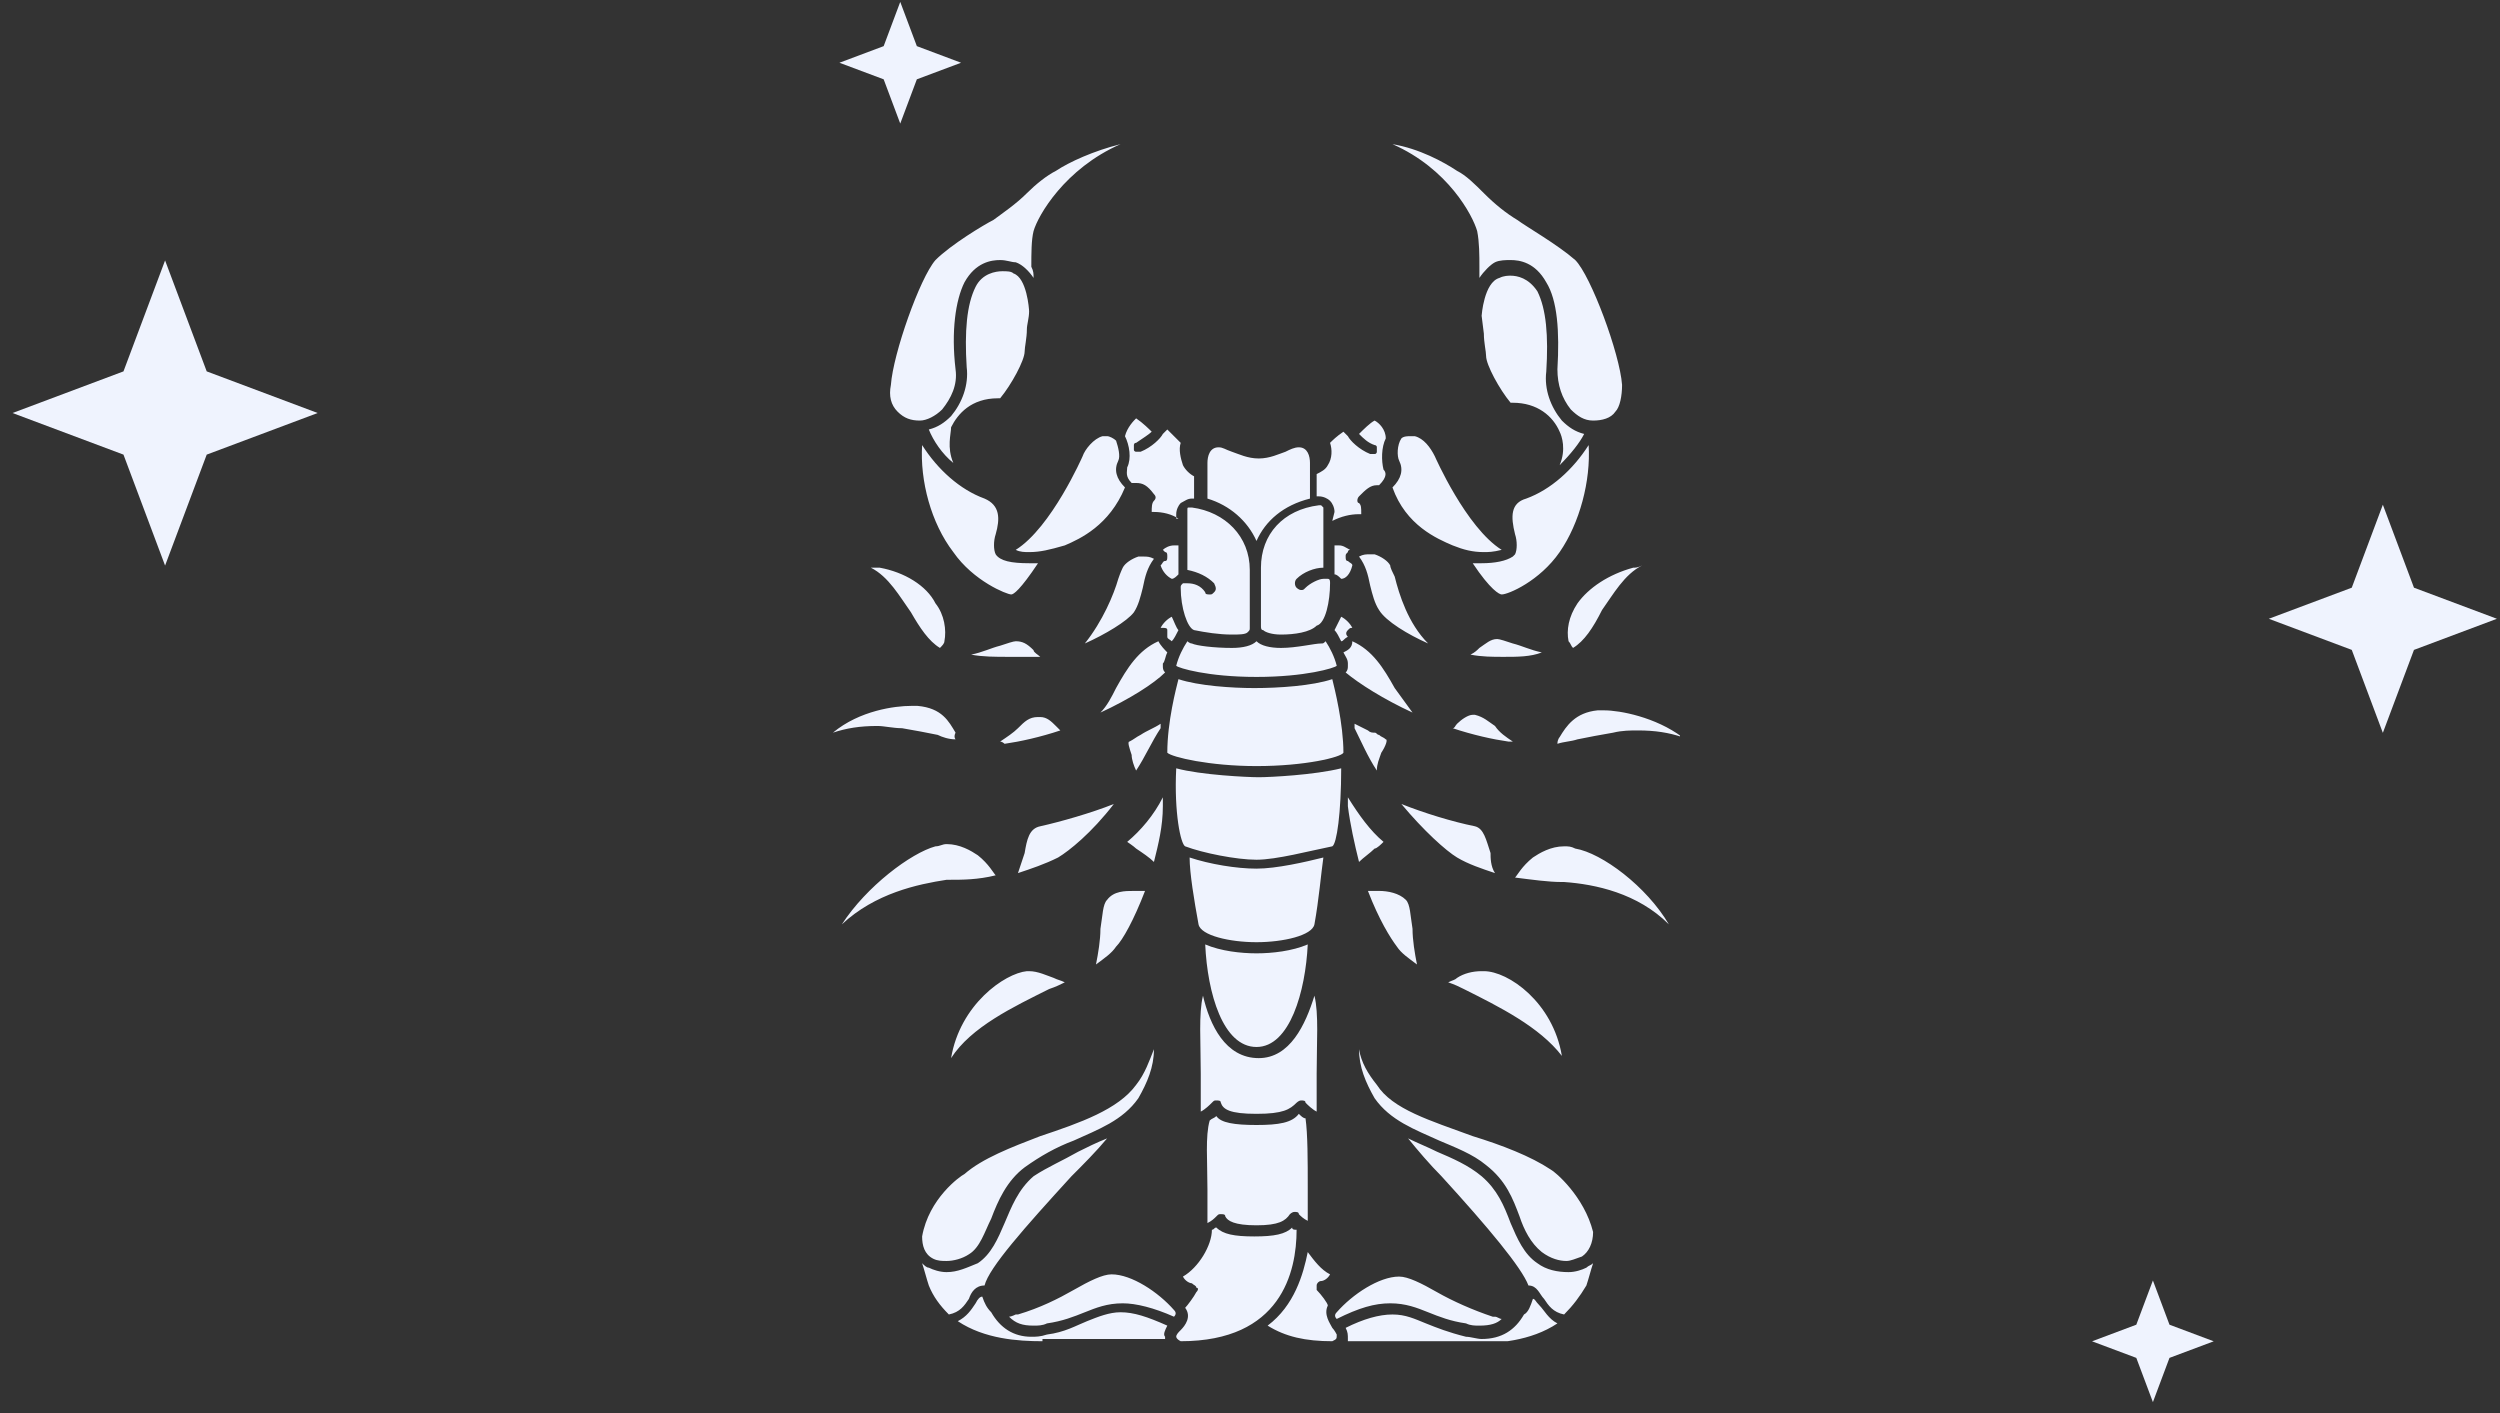 <svg xmlns="http://www.w3.org/2000/svg" width="92" height="52" viewBox="0 0 92 52" fill="none"><rect x="0" y="0" width="92" height="52" fill="#333333" stroke="none"/><path d="M87.689 18.574L86.545 21.627L83.492 22.771L86.545 23.916L87.689 26.969L88.834 23.916L91.886 22.771L88.834 21.627L87.689 18.574Z" fill="#EFF3FE"></path><path d="M6.075 9.584L4.544 13.667L0.461 15.199L4.544 16.73L6.075 20.813L7.607 16.73L11.69 15.199L7.607 13.667L6.075 9.584Z" fill="#EFF3FE"></path><path d="M79.227 47.121L78.616 48.749L76.988 49.36L78.616 49.97L79.227 51.598L79.837 49.97L81.465 49.36L79.837 48.749L79.227 47.121Z" fill="#EFF3FE"></path><g clip-path="url(#clip0_659_35372)"><path d="M49.602 49.357V49.275C49.602 49.111 49.602 49.029 49.52 48.865C50.176 48.537 50.75 48.373 51.243 48.373C51.735 48.373 52.063 48.537 52.473 48.701C52.883 48.865 53.293 49.029 53.95 49.193C54.114 49.193 54.36 49.275 54.524 49.275C55.262 49.275 55.754 48.947 56.083 48.373C56.247 48.291 56.329 48.044 56.411 47.798C56.493 47.798 56.493 47.88 56.657 48.044C56.821 48.209 56.985 48.537 57.313 48.701C56.329 49.357 55.098 49.439 54.196 49.439H49.602V49.357ZM38.363 49.357C37.461 49.357 36.231 49.275 35.246 48.619C35.574 48.455 35.738 48.209 35.902 47.962C35.984 47.798 36.066 47.716 36.148 47.716C36.231 47.962 36.313 48.127 36.477 48.291C36.805 48.865 37.297 49.193 37.953 49.193C38.117 49.193 38.281 49.193 38.528 49.111C39.184 49.029 39.594 48.783 40.004 48.619C40.414 48.455 40.824 48.291 41.235 48.291C41.727 48.291 42.219 48.455 42.957 48.783C42.875 48.947 42.793 49.111 42.875 49.193V49.275H38.363V49.357ZM43.45 49.357C43.285 49.275 43.285 49.193 43.285 49.193C43.285 49.111 43.367 49.029 43.45 48.947C43.614 48.783 43.86 48.455 43.614 48.127C43.696 48.044 43.942 47.716 44.024 47.552C44.106 47.47 44.106 47.388 44.024 47.388C44.024 47.306 43.942 47.306 43.86 47.224C43.778 47.224 43.614 47.142 43.532 46.978C44.106 46.65 44.598 45.83 44.598 45.255C44.68 45.255 44.68 45.173 44.762 45.173C45.008 45.419 45.418 45.501 46.157 45.501C46.895 45.501 47.305 45.419 47.551 45.173C47.551 45.255 47.633 45.255 47.715 45.255C47.715 46.814 47.141 49.357 43.45 49.357ZM49.028 49.357C48.043 49.357 47.305 49.193 46.649 48.783C47.633 48.044 47.961 46.896 48.125 46.076C48.371 46.404 48.617 46.732 48.946 46.896C48.864 47.06 48.7 47.142 48.617 47.142C48.535 47.142 48.453 47.224 48.453 47.306C48.453 47.388 48.453 47.47 48.453 47.47C48.617 47.634 48.864 47.962 48.864 48.044C48.7 48.373 48.946 48.701 49.028 48.865C49.11 48.947 49.192 49.111 49.192 49.111C49.192 49.275 49.192 49.275 49.028 49.357ZM54.442 48.783C54.278 48.783 54.114 48.783 53.95 48.701C53.375 48.619 52.965 48.455 52.555 48.291C52.145 48.127 51.735 47.962 51.161 47.962C50.586 47.962 50.012 48.127 49.192 48.537C49.11 48.455 49.11 48.373 49.192 48.291C49.766 47.634 50.75 46.978 51.489 46.978C51.817 46.978 52.309 47.224 52.883 47.552C53.458 47.88 54.196 48.209 54.934 48.455H55.016C55.098 48.455 55.18 48.537 55.262 48.537C55.098 48.701 54.852 48.783 54.442 48.783ZM38.035 48.783C37.625 48.783 37.379 48.701 37.133 48.455C37.215 48.455 37.379 48.373 37.379 48.373H37.461C38.281 48.127 38.938 47.798 39.512 47.47C40.086 47.142 40.578 46.896 40.906 46.896C41.645 46.896 42.629 47.552 43.203 48.209C43.285 48.291 43.285 48.373 43.203 48.455C42.465 48.127 41.809 47.962 41.317 47.962C40.742 47.962 40.332 48.127 39.922 48.291C39.512 48.455 39.102 48.619 38.528 48.701C38.363 48.783 38.199 48.783 38.035 48.783ZM34.918 48.373C34.59 48.044 34.344 47.716 34.18 47.306C34.098 47.06 34.016 46.732 33.934 46.486C34.016 46.568 34.098 46.65 34.18 46.65C34.344 46.732 34.59 46.814 34.836 46.814C35.246 46.814 35.574 46.65 35.984 46.486C36.477 46.158 36.723 45.584 36.969 45.009C37.215 44.435 37.461 43.779 38.035 43.286C38.528 42.958 39.102 42.712 39.676 42.384C40.004 42.22 40.332 42.056 40.742 41.892C40.332 42.384 39.84 42.876 39.43 43.286C37.707 45.173 36.395 46.65 36.231 47.306C35.902 47.306 35.738 47.552 35.656 47.798C35.492 48.044 35.328 48.291 34.918 48.373ZM57.559 48.373C57.149 48.291 56.985 48.044 56.821 47.798C56.657 47.634 56.575 47.306 56.247 47.306C56.001 46.65 54.77 45.173 53.047 43.286C52.637 42.876 52.145 42.302 51.817 41.892C52.145 42.056 52.555 42.22 52.883 42.384C53.458 42.63 54.032 42.876 54.524 43.286C55.098 43.779 55.344 44.353 55.59 45.009C55.836 45.584 56.083 46.158 56.575 46.486C56.903 46.732 57.313 46.814 57.723 46.814C57.969 46.814 58.215 46.732 58.379 46.65C58.462 46.568 58.544 46.568 58.626 46.486C58.544 46.732 58.462 47.06 58.379 47.306C58.133 47.716 57.887 48.044 57.559 48.373ZM57.641 46.404C57.395 46.404 57.067 46.322 56.739 46.076C56.329 45.748 56.083 45.255 55.919 44.763C55.672 44.107 55.426 43.451 54.688 42.876C54.196 42.466 53.539 42.22 52.965 41.974C52.063 41.564 51.161 41.236 50.586 40.415C50.258 39.841 50.012 39.267 50.012 38.611C50.094 39.103 50.34 39.513 50.668 39.923C51.243 40.825 52.637 41.236 54.196 41.81C55.262 42.138 56.329 42.548 57.067 43.04C57.231 43.122 58.297 44.025 58.626 45.337C58.626 45.748 58.462 46.076 58.215 46.24C57.969 46.322 57.805 46.404 57.641 46.404ZM34.836 46.404C34.672 46.404 34.508 46.404 34.344 46.322C34.016 46.158 33.934 45.83 33.934 45.501C34.18 44.107 35.328 43.286 35.492 43.205C36.148 42.63 37.215 42.22 38.281 41.81C39.758 41.318 41.153 40.825 41.809 39.923C42.137 39.513 42.301 39.021 42.465 38.611C42.465 39.267 42.219 39.841 41.891 40.415C41.317 41.236 40.414 41.564 39.512 41.974C38.856 42.22 38.281 42.548 37.707 42.958C37.051 43.451 36.723 44.189 36.477 44.845C36.231 45.337 36.066 45.912 35.656 46.158C35.41 46.322 35.082 46.404 34.836 46.404ZM46.239 45.091C45.418 45.091 45.172 44.927 45.09 44.763C45.09 44.681 45.008 44.681 44.926 44.681C44.844 44.681 44.844 44.681 44.762 44.763C44.68 44.845 44.598 44.927 44.434 45.009C44.434 44.599 44.434 44.189 44.434 43.779C44.434 42.712 44.352 41.81 44.516 41.236C44.598 41.154 44.68 41.154 44.762 41.072C44.926 41.318 45.418 41.4 46.239 41.4C47.059 41.4 47.551 41.318 47.797 40.989C47.879 41.072 47.961 41.154 48.043 41.154C48.125 41.728 48.125 42.712 48.125 43.697C48.125 44.107 48.125 44.517 48.125 44.927C47.961 44.845 47.879 44.763 47.797 44.681C47.797 44.599 47.715 44.599 47.633 44.599C47.551 44.599 47.469 44.681 47.469 44.681C47.305 44.927 47.059 45.091 46.239 45.091ZM46.239 40.989C45.254 40.989 45.008 40.825 44.926 40.579C44.926 40.497 44.844 40.497 44.762 40.497C44.68 40.497 44.68 40.497 44.598 40.579C44.516 40.661 44.352 40.825 44.188 40.907C44.188 40.415 44.188 39.923 44.188 39.513C44.188 38.364 44.106 37.298 44.27 36.642C44.516 37.708 45.09 38.939 46.321 38.939C47.469 38.939 48.043 37.708 48.371 36.642C48.535 37.298 48.453 38.364 48.453 39.513C48.453 39.923 48.453 40.415 48.453 40.907C48.289 40.825 48.125 40.661 48.043 40.579C48.043 40.497 47.961 40.497 47.879 40.497C47.797 40.497 47.715 40.579 47.715 40.579C47.469 40.825 47.223 40.989 46.239 40.989ZM35 38.939C35.328 36.97 36.969 35.821 37.789 35.739H37.871C38.199 35.739 38.528 35.903 38.774 35.986C38.938 36.068 39.02 36.068 39.184 36.15C39.02 36.232 38.856 36.314 38.609 36.396C37.297 37.052 35.738 37.79 35 38.939ZM57.477 38.857C56.657 37.79 55.18 37.052 53.868 36.396C53.704 36.314 53.539 36.232 53.293 36.15C53.458 36.068 53.539 36.068 53.621 35.986C53.868 35.821 54.196 35.739 54.524 35.739H54.606C55.508 35.739 57.149 36.888 57.477 38.857ZM46.239 38.529C45.008 38.529 44.434 36.56 44.352 34.755C44.926 35.001 45.664 35.083 46.239 35.083C46.813 35.083 47.551 35.001 48.125 34.755C48.043 36.478 47.469 38.529 46.239 38.529ZM40.332 35.493C40.414 35.083 40.496 34.591 40.496 34.181C40.578 33.688 40.578 33.278 40.742 33.114C40.989 32.786 41.399 32.786 41.727 32.786C41.891 32.786 41.973 32.786 42.137 32.786C41.727 33.853 41.317 34.591 41.071 34.837C40.906 35.083 40.66 35.247 40.332 35.493ZM52.145 35.493C51.817 35.247 51.571 35.083 51.407 34.837C51.161 34.509 50.75 33.853 50.34 32.786C50.422 32.786 50.586 32.786 50.75 32.786C51.078 32.786 51.489 32.868 51.735 33.114C51.899 33.278 51.899 33.688 51.981 34.181C51.981 34.591 52.063 35.083 52.145 35.493ZM46.239 34.673C45.254 34.673 44.188 34.427 44.106 34.017C43.942 33.114 43.778 32.13 43.778 31.556C44.516 31.802 45.5 31.966 46.239 31.966C46.977 31.966 48.043 31.72 48.7 31.556C48.617 32.13 48.535 33.114 48.371 34.017C48.289 34.427 47.223 34.673 46.239 34.673ZM30.98 34.017C31.883 32.622 33.523 31.392 34.426 31.145C34.59 31.145 34.672 31.063 34.836 31.063C35.328 31.063 35.738 31.309 35.984 31.474C36.395 31.802 36.559 32.13 36.641 32.212C35.984 32.376 35.41 32.376 34.918 32.376H34.836C33.77 32.54 32.211 32.868 30.98 34.017ZM61.415 34.017C60.266 32.868 58.708 32.54 57.559 32.458H57.477C56.985 32.458 56.411 32.376 55.754 32.294C55.836 32.212 56.001 31.884 56.411 31.556C56.657 31.392 57.067 31.145 57.559 31.145C57.723 31.145 57.805 31.145 57.969 31.227C58.954 31.392 60.594 32.622 61.415 34.017ZM37.461 32.13C37.543 31.884 37.625 31.638 37.707 31.392C37.789 30.899 37.871 30.489 38.281 30.407C39.02 30.243 40.168 29.915 40.989 29.587C40.168 30.653 39.348 31.309 38.938 31.556C38.446 31.802 37.953 31.966 37.461 32.13ZM55.016 32.13C54.524 31.966 54.032 31.802 53.621 31.556C53.211 31.309 52.391 30.571 51.571 29.587C52.391 29.915 53.458 30.243 54.278 30.407C54.606 30.489 54.688 30.899 54.852 31.392C54.852 31.556 54.852 31.884 55.016 32.13ZM50.012 31.72C49.848 31.063 49.684 30.325 49.602 29.669C49.602 29.587 49.602 29.423 49.602 29.341C50.012 29.997 50.422 30.571 50.914 30.981C50.832 31.063 50.668 31.227 50.586 31.227C50.422 31.392 50.176 31.556 50.012 31.72ZM42.465 31.72C42.301 31.556 42.055 31.392 41.809 31.227C41.727 31.145 41.481 30.981 41.481 30.981C41.973 30.571 42.465 29.997 42.793 29.341C42.793 29.423 42.793 29.587 42.793 29.669C42.793 30.407 42.629 31.063 42.465 31.72ZM46.239 31.638C45.5 31.638 44.27 31.392 43.614 31.145C43.45 31.063 43.203 29.915 43.285 28.274C44.188 28.52 45.91 28.602 46.321 28.602C46.731 28.602 48.371 28.52 49.356 28.274C49.356 29.915 49.192 31.063 49.028 31.145C48.207 31.309 46.977 31.638 46.239 31.638ZM41.809 28.356C41.727 28.192 41.645 27.946 41.645 27.782C41.563 27.536 41.481 27.29 41.563 27.29C41.727 27.208 41.809 27.126 41.973 27.044C42.219 26.88 42.465 26.798 42.711 26.634C42.711 26.716 42.711 26.716 42.711 26.798C42.383 27.29 42.137 27.864 41.809 28.356ZM50.668 28.356C50.34 27.864 50.094 27.29 49.848 26.798C49.848 26.716 49.848 26.716 49.848 26.634C50.012 26.716 50.176 26.798 50.34 26.88C50.422 26.962 50.504 26.962 50.586 26.962C50.668 26.962 50.668 27.044 50.75 27.044C50.832 27.126 50.914 27.126 50.996 27.208C51.078 27.208 50.996 27.454 50.832 27.7C50.75 27.946 50.668 28.11 50.668 28.356ZM46.239 28.192C44.516 28.192 43.121 27.864 42.957 27.7C42.957 26.552 43.285 25.321 43.367 24.993C44.106 25.239 45.336 25.321 46.157 25.321C47.059 25.321 48.289 25.239 49.028 24.993C49.11 25.321 49.438 26.634 49.438 27.7C49.356 27.864 48.043 28.192 46.239 28.192ZM36.805 27.29C37.051 27.126 37.297 26.962 37.461 26.798C37.707 26.552 37.871 26.387 38.199 26.387H38.281C38.528 26.387 38.692 26.552 38.856 26.716C38.938 26.798 38.938 26.798 39.02 26.88C38.281 27.126 37.543 27.29 36.969 27.372C36.887 27.29 36.805 27.29 36.805 27.29ZM55.672 27.29C55.59 27.29 55.59 27.29 55.508 27.29C54.934 27.208 54.196 27.044 53.458 26.798C53.539 26.798 53.539 26.716 53.621 26.634C53.786 26.47 54.032 26.305 54.196 26.305H54.278C54.606 26.387 54.77 26.552 55.016 26.716C55.18 26.962 55.426 27.126 55.672 27.29ZM57.395 27.126C57.641 26.716 57.969 26.223 58.79 26.141C58.872 26.141 58.954 26.141 59.036 26.141C59.61 26.141 60.922 26.387 61.907 27.126C61.415 26.962 60.922 26.88 60.266 26.88C60.02 26.88 59.692 26.88 59.364 26.962C58.872 27.044 58.462 27.126 58.051 27.208C57.805 27.29 57.559 27.29 57.313 27.372C57.313 27.208 57.395 27.126 57.395 27.126ZM35.164 27.208C34.918 27.208 34.672 27.126 34.508 27.044C34.098 26.962 33.688 26.88 33.195 26.798C32.867 26.798 32.539 26.716 32.293 26.716C31.637 26.716 31.145 26.798 30.652 26.962C31.637 26.141 32.949 25.977 33.523 25.977C33.605 25.977 33.688 25.977 33.77 25.977C34.672 26.059 34.918 26.552 35.164 26.962C35.082 27.126 35.164 27.208 35.164 27.208ZM40.496 26.223C40.742 25.977 40.906 25.649 41.071 25.321C41.481 24.583 41.891 23.926 42.629 23.598C42.711 23.762 42.875 23.926 42.957 24.009C42.875 24.172 42.875 24.337 42.793 24.419C42.793 24.419 42.793 24.419 42.793 24.501C42.793 24.583 42.793 24.665 42.875 24.747C42.465 25.157 41.563 25.731 40.496 26.223ZM51.981 26.223C50.914 25.731 50.012 25.157 49.52 24.747C49.602 24.665 49.602 24.583 49.602 24.501C49.602 24.501 49.602 24.501 49.602 24.419C49.602 24.255 49.52 24.172 49.438 24.009C49.602 23.926 49.766 23.844 49.766 23.598C50.504 23.926 50.914 24.583 51.325 25.321C51.571 25.649 51.735 25.895 51.981 26.223ZM46.239 24.911C44.434 24.911 43.367 24.583 43.285 24.501C43.367 24.172 43.532 23.844 43.696 23.598C43.696 23.598 43.778 23.68 43.86 23.68C44.024 23.762 44.68 23.844 45.336 23.844C45.746 23.844 46.075 23.762 46.239 23.598C46.403 23.762 46.731 23.844 47.141 23.844C47.715 23.844 48.371 23.68 48.617 23.68C48.7 23.68 48.7 23.68 48.782 23.598C48.946 23.844 49.11 24.172 49.192 24.501C49.11 24.583 48.043 24.911 46.239 24.911ZM55.344 24.172C54.934 24.172 54.524 24.172 54.114 24.09C54.278 24.009 54.36 23.926 54.442 23.844C54.688 23.68 54.852 23.516 55.098 23.516C55.18 23.516 55.426 23.598 55.672 23.68C56.001 23.762 56.329 23.926 56.739 24.009C56.329 24.172 55.836 24.172 55.344 24.172ZM37.133 24.172C36.641 24.172 36.148 24.172 35.738 24.09C36.148 24.009 36.477 23.844 36.805 23.762C37.051 23.68 37.297 23.598 37.379 23.598C37.625 23.598 37.789 23.68 38.035 23.926C38.035 24.009 38.199 24.09 38.281 24.172C37.953 24.172 37.543 24.172 37.133 24.172ZM34.59 23.844C34.18 23.598 33.852 23.106 33.523 22.532C33.113 21.958 32.703 21.219 32.047 20.891C32.129 20.891 32.293 20.891 32.375 20.891C33.277 21.055 34.098 21.547 34.426 22.204C34.754 22.614 34.836 23.188 34.754 23.598C34.754 23.68 34.672 23.762 34.59 23.844ZM57.887 23.844C57.805 23.762 57.805 23.68 57.723 23.598C57.641 23.188 57.723 22.696 58.051 22.204C58.462 21.63 59.2 21.137 60.102 20.891C60.184 20.891 60.266 20.891 60.43 20.809C59.774 21.137 59.364 21.876 58.954 22.45C58.626 23.106 58.297 23.598 57.887 23.844ZM39.922 23.68C40.578 22.86 40.989 21.876 41.153 21.301C41.235 21.055 41.317 20.891 41.317 20.891C41.399 20.727 41.645 20.563 41.891 20.481C41.973 20.481 41.973 20.481 42.055 20.481C42.219 20.481 42.301 20.481 42.465 20.563C42.219 20.891 42.137 21.219 42.055 21.63C41.973 21.958 41.891 22.286 41.727 22.532C41.481 22.86 40.66 23.352 39.922 23.68ZM52.555 23.68C51.817 23.352 50.996 22.86 50.75 22.45C50.586 22.204 50.504 21.876 50.422 21.547C50.34 21.137 50.258 20.809 50.012 20.481C50.176 20.399 50.258 20.399 50.422 20.399C50.504 20.399 50.504 20.399 50.586 20.399C50.832 20.481 51.078 20.645 51.161 20.809C51.161 20.891 51.243 21.055 51.325 21.219C51.489 21.876 51.817 22.942 52.555 23.68ZM49.356 23.598C49.274 23.434 49.192 23.27 49.11 23.188C49.192 23.024 49.274 22.86 49.356 22.696C49.52 22.778 49.684 22.942 49.766 23.106C49.684 23.106 49.684 23.106 49.602 23.188C49.52 23.27 49.52 23.352 49.602 23.434C49.438 23.516 49.438 23.598 49.356 23.598ZM43.121 23.598C43.039 23.516 42.957 23.516 42.957 23.434C42.957 23.352 42.957 23.27 42.957 23.188C42.957 23.106 42.875 23.106 42.793 23.106C42.793 23.106 42.793 23.106 42.711 23.106C42.793 22.942 42.957 22.778 43.121 22.696C43.203 22.86 43.285 23.106 43.367 23.188C43.285 23.352 43.203 23.516 43.121 23.598ZM45.336 23.352C44.844 23.352 44.352 23.27 43.942 23.188C43.696 23.106 43.45 22.368 43.45 21.63C43.45 21.547 43.45 21.547 43.532 21.465C43.614 21.465 43.614 21.465 43.696 21.465C43.942 21.465 44.188 21.547 44.352 21.794C44.352 21.876 44.434 21.876 44.516 21.876C44.598 21.876 44.598 21.876 44.68 21.794C44.762 21.712 44.762 21.63 44.68 21.465C44.434 21.219 44.106 21.055 43.696 20.973V18.758C43.696 18.676 43.696 18.676 43.778 18.676H43.86C45.09 18.84 45.992 19.743 45.992 20.973V23.106C45.992 23.188 45.992 23.188 45.91 23.27C45.828 23.352 45.582 23.352 45.336 23.352ZM47.141 23.352C46.813 23.352 46.567 23.27 46.485 23.188C46.403 23.188 46.403 23.106 46.403 23.024V20.891C46.403 19.661 47.223 18.758 48.535 18.594H48.617L48.7 18.676V20.891C48.371 20.891 47.961 21.055 47.715 21.301C47.633 21.383 47.633 21.547 47.715 21.63C47.715 21.63 47.797 21.712 47.879 21.712C47.961 21.712 47.961 21.712 48.043 21.63C48.207 21.465 48.535 21.301 48.7 21.301C48.782 21.301 48.782 21.301 48.864 21.301C48.946 21.301 48.946 21.383 48.946 21.465C48.946 22.122 48.782 22.942 48.453 23.024C48.207 23.27 47.633 23.352 47.141 23.352ZM55.262 21.876C55.18 21.876 54.852 21.712 54.196 20.727C54.278 20.727 54.442 20.727 54.524 20.727C55.016 20.727 55.426 20.645 55.672 20.481L55.754 20.399C55.836 20.235 55.836 19.907 55.754 19.661C55.59 19.004 55.59 18.512 56.165 18.348C57.067 18.02 57.887 17.282 58.462 16.379C58.544 17.692 58.133 19.25 57.395 20.317C56.657 21.383 55.508 21.876 55.262 21.876ZM37.215 21.876C37.051 21.876 35.82 21.383 35.082 20.317C34.262 19.25 33.852 17.692 33.934 16.379C34.508 17.282 35.328 18.02 36.231 18.348C36.805 18.594 36.805 19.086 36.641 19.661C36.559 19.907 36.559 20.235 36.641 20.399C36.805 20.645 37.215 20.727 37.871 20.727C37.953 20.727 38.117 20.727 38.199 20.727C37.543 21.712 37.297 21.876 37.215 21.876ZM49.356 21.301C49.274 21.219 49.192 21.137 49.11 21.137V20.071C49.11 20.071 49.192 20.071 49.274 20.071C49.438 20.071 49.52 20.153 49.684 20.235C49.684 20.235 49.602 20.235 49.602 20.317C49.52 20.399 49.52 20.399 49.52 20.481C49.52 20.563 49.52 20.645 49.602 20.645C49.684 20.727 49.766 20.727 49.766 20.809C49.684 21.137 49.52 21.301 49.356 21.301ZM43.121 21.301C42.957 21.219 42.793 21.055 42.711 20.809C42.793 20.727 42.793 20.645 42.875 20.645C42.957 20.645 42.957 20.563 42.957 20.481C42.957 20.399 42.957 20.317 42.875 20.317L42.793 20.235C42.875 20.153 43.039 20.071 43.203 20.071C43.285 20.071 43.285 20.071 43.367 20.071V21.137C43.285 21.219 43.203 21.301 43.121 21.301ZM54.606 20.317C54.196 20.317 53.868 20.235 53.458 20.071C52.883 19.825 51.735 19.332 51.243 17.938C51.571 17.61 51.653 17.282 51.489 16.953C51.407 16.79 51.407 16.379 51.571 16.133C51.653 16.051 51.817 16.051 51.899 16.051C51.981 16.051 51.981 16.051 52.063 16.051C52.391 16.133 52.637 16.461 52.801 16.79C52.801 16.79 53.95 19.415 55.262 20.235C54.934 20.317 54.77 20.317 54.606 20.317ZM37.871 20.317C37.707 20.317 37.543 20.317 37.379 20.235C38.692 19.415 39.84 16.79 39.84 16.79C39.922 16.543 40.25 16.133 40.578 16.051C40.66 16.051 40.66 16.051 40.742 16.051C40.824 16.051 40.989 16.133 41.071 16.215C41.153 16.461 41.235 16.79 41.153 16.953C40.989 17.282 41.071 17.61 41.399 17.938C40.824 19.332 39.758 19.825 39.184 20.071C38.609 20.235 38.281 20.317 37.871 20.317ZM46.239 19.907C45.91 19.169 45.254 18.594 44.434 18.348V17.036C44.434 16.79 44.516 16.461 44.844 16.461C45.008 16.461 45.09 16.543 45.336 16.625C45.582 16.707 45.91 16.872 46.321 16.872C46.731 16.872 47.059 16.707 47.305 16.625C47.469 16.543 47.633 16.461 47.797 16.461C48.125 16.461 48.207 16.79 48.207 17.036V18.348C47.223 18.594 46.567 19.169 46.239 19.907ZM49.11 18.84C49.11 18.676 49.028 18.512 48.946 18.43C48.864 18.348 48.7 18.266 48.535 18.266H48.453V17.446C48.617 17.364 48.782 17.282 48.864 17.118C49.028 16.872 49.028 16.543 48.946 16.297C49.028 16.215 49.192 16.051 49.438 15.887C49.52 15.969 49.52 15.969 49.602 16.051C49.684 16.215 50.012 16.543 50.422 16.707H50.504H50.586C50.668 16.707 50.668 16.625 50.668 16.625C50.668 16.543 50.668 16.543 50.668 16.461C50.668 16.379 50.586 16.379 50.586 16.379C50.34 16.297 50.176 16.133 50.012 15.969C50.176 15.805 50.422 15.559 50.586 15.477C50.75 15.559 50.996 15.805 50.996 16.133C50.832 16.461 50.832 16.953 50.914 17.282C50.996 17.364 51.078 17.528 50.75 17.856H50.668C50.422 17.856 50.258 18.02 50.012 18.266C49.93 18.348 49.93 18.512 50.012 18.512C50.094 18.594 50.094 18.676 50.094 18.922H50.012C49.684 18.922 49.356 19.004 49.028 19.169L49.11 18.84ZM43.367 19.086C43.121 18.922 42.793 18.84 42.465 18.84C42.383 18.84 42.383 18.84 42.383 18.84C42.383 18.676 42.383 18.512 42.465 18.43C42.547 18.348 42.547 18.266 42.465 18.184C42.219 17.856 42.055 17.774 41.809 17.774C41.809 17.774 41.727 17.774 41.645 17.774C41.399 17.528 41.481 17.364 41.481 17.2C41.645 16.872 41.563 16.379 41.399 16.051C41.481 15.723 41.727 15.477 41.809 15.395C42.055 15.559 42.301 15.805 42.383 15.887C42.301 15.969 42.055 16.133 41.809 16.297C41.727 16.297 41.727 16.379 41.727 16.379C41.727 16.461 41.727 16.461 41.727 16.543C41.727 16.625 41.809 16.625 41.809 16.625H41.891H41.973C42.383 16.461 42.711 16.133 42.793 15.969C42.875 15.887 42.875 15.887 42.957 15.805C43.121 15.969 43.285 16.133 43.45 16.297C43.367 16.543 43.45 16.872 43.532 17.118C43.614 17.282 43.778 17.446 43.942 17.528V18.348H43.86C43.696 18.348 43.614 18.43 43.45 18.512C43.367 18.594 43.285 18.758 43.285 18.922V19.086H43.367ZM57.395 17.118C57.641 16.543 57.477 16.051 57.395 15.887C57.149 15.313 56.575 14.821 55.672 14.821H55.59C55.18 14.328 54.688 13.426 54.688 13.098C54.688 12.934 54.606 12.606 54.606 12.278L54.524 11.621C54.524 11.621 54.606 10.391 55.18 10.227C55.344 10.145 55.508 10.145 55.59 10.145C55.836 10.145 56.247 10.227 56.575 10.719C56.903 11.375 56.985 12.36 56.903 13.672C56.821 14.328 57.067 14.985 57.477 15.477C57.723 15.723 57.969 15.887 58.297 15.969C58.133 16.297 57.805 16.707 57.395 17.118ZM35.082 17.036C34.672 16.707 34.344 16.215 34.18 15.805C34.508 15.723 34.754 15.559 35 15.313C35.41 14.821 35.656 14.164 35.574 13.508C35.492 12.196 35.574 11.211 35.902 10.555C36.148 10.063 36.641 9.981 36.887 9.981C37.051 9.981 37.215 9.981 37.297 10.063C37.789 10.227 37.871 11.375 37.871 11.457C37.871 11.703 37.789 11.95 37.789 12.114C37.789 12.442 37.707 12.77 37.707 12.934C37.707 13.262 37.215 14.164 36.805 14.657H36.723C35.738 14.657 35.246 15.231 35 15.723C35 15.969 34.836 16.461 35.082 17.036ZM58.626 15.477C58.297 15.477 58.051 15.313 57.805 15.067C57.477 14.657 57.313 14.164 57.313 13.59C57.395 12.196 57.313 11.047 56.903 10.391C56.493 9.652 55.919 9.57 55.59 9.57C55.426 9.57 55.18 9.57 55.016 9.652C54.852 9.735 54.606 9.981 54.442 10.227C54.442 10.063 54.442 9.981 54.442 9.817C54.442 9.406 54.442 8.914 54.36 8.504C54.196 7.93 53.293 6.207 51.243 5.305C52.227 5.469 53.129 5.961 53.621 6.289C53.95 6.453 54.278 6.781 54.606 7.109C55.016 7.52 55.426 7.848 55.836 8.094C56.165 8.34 57.313 8.996 57.969 9.57C58.544 10.145 59.61 13.016 59.692 14.164C59.692 14.575 59.61 14.985 59.446 15.149C59.282 15.395 58.954 15.477 58.626 15.477ZM33.852 15.477C33.523 15.477 33.277 15.395 33.031 15.149C32.785 14.903 32.703 14.575 32.785 14.164C32.867 13.016 33.852 10.227 34.426 9.57C35 8.996 36.231 8.258 36.559 8.094C36.887 7.848 37.379 7.52 37.789 7.109C38.117 6.781 38.528 6.453 38.856 6.289C39.348 5.961 40.25 5.551 41.235 5.305C39.184 6.207 38.199 7.93 38.035 8.504C37.953 8.832 37.953 9.324 37.953 9.817C38.035 9.981 38.035 10.063 38.035 10.227C37.871 9.981 37.625 9.735 37.379 9.652C37.215 9.652 37.051 9.57 36.805 9.57C36.477 9.57 35.902 9.652 35.492 10.391C35.164 11.047 35 12.196 35.164 13.59C35.246 14.164 35 14.657 34.672 15.067C34.426 15.313 34.098 15.477 33.852 15.477Z" fill="#EFF3FE"></path></g><path d="M33.129 0.07L32.519 1.698L30.891 2.309L32.519 2.919L33.129 4.547L33.74 2.919L35.367 2.309L33.74 1.698L33.129 0.07Z" fill="#EFF3FE"></path><defs><clipPath id="clip0_659_35372"><rect width="31.172" height="44.052" fill="white" transform="translate(30.652 5.305)"></rect></clipPath></defs></svg>